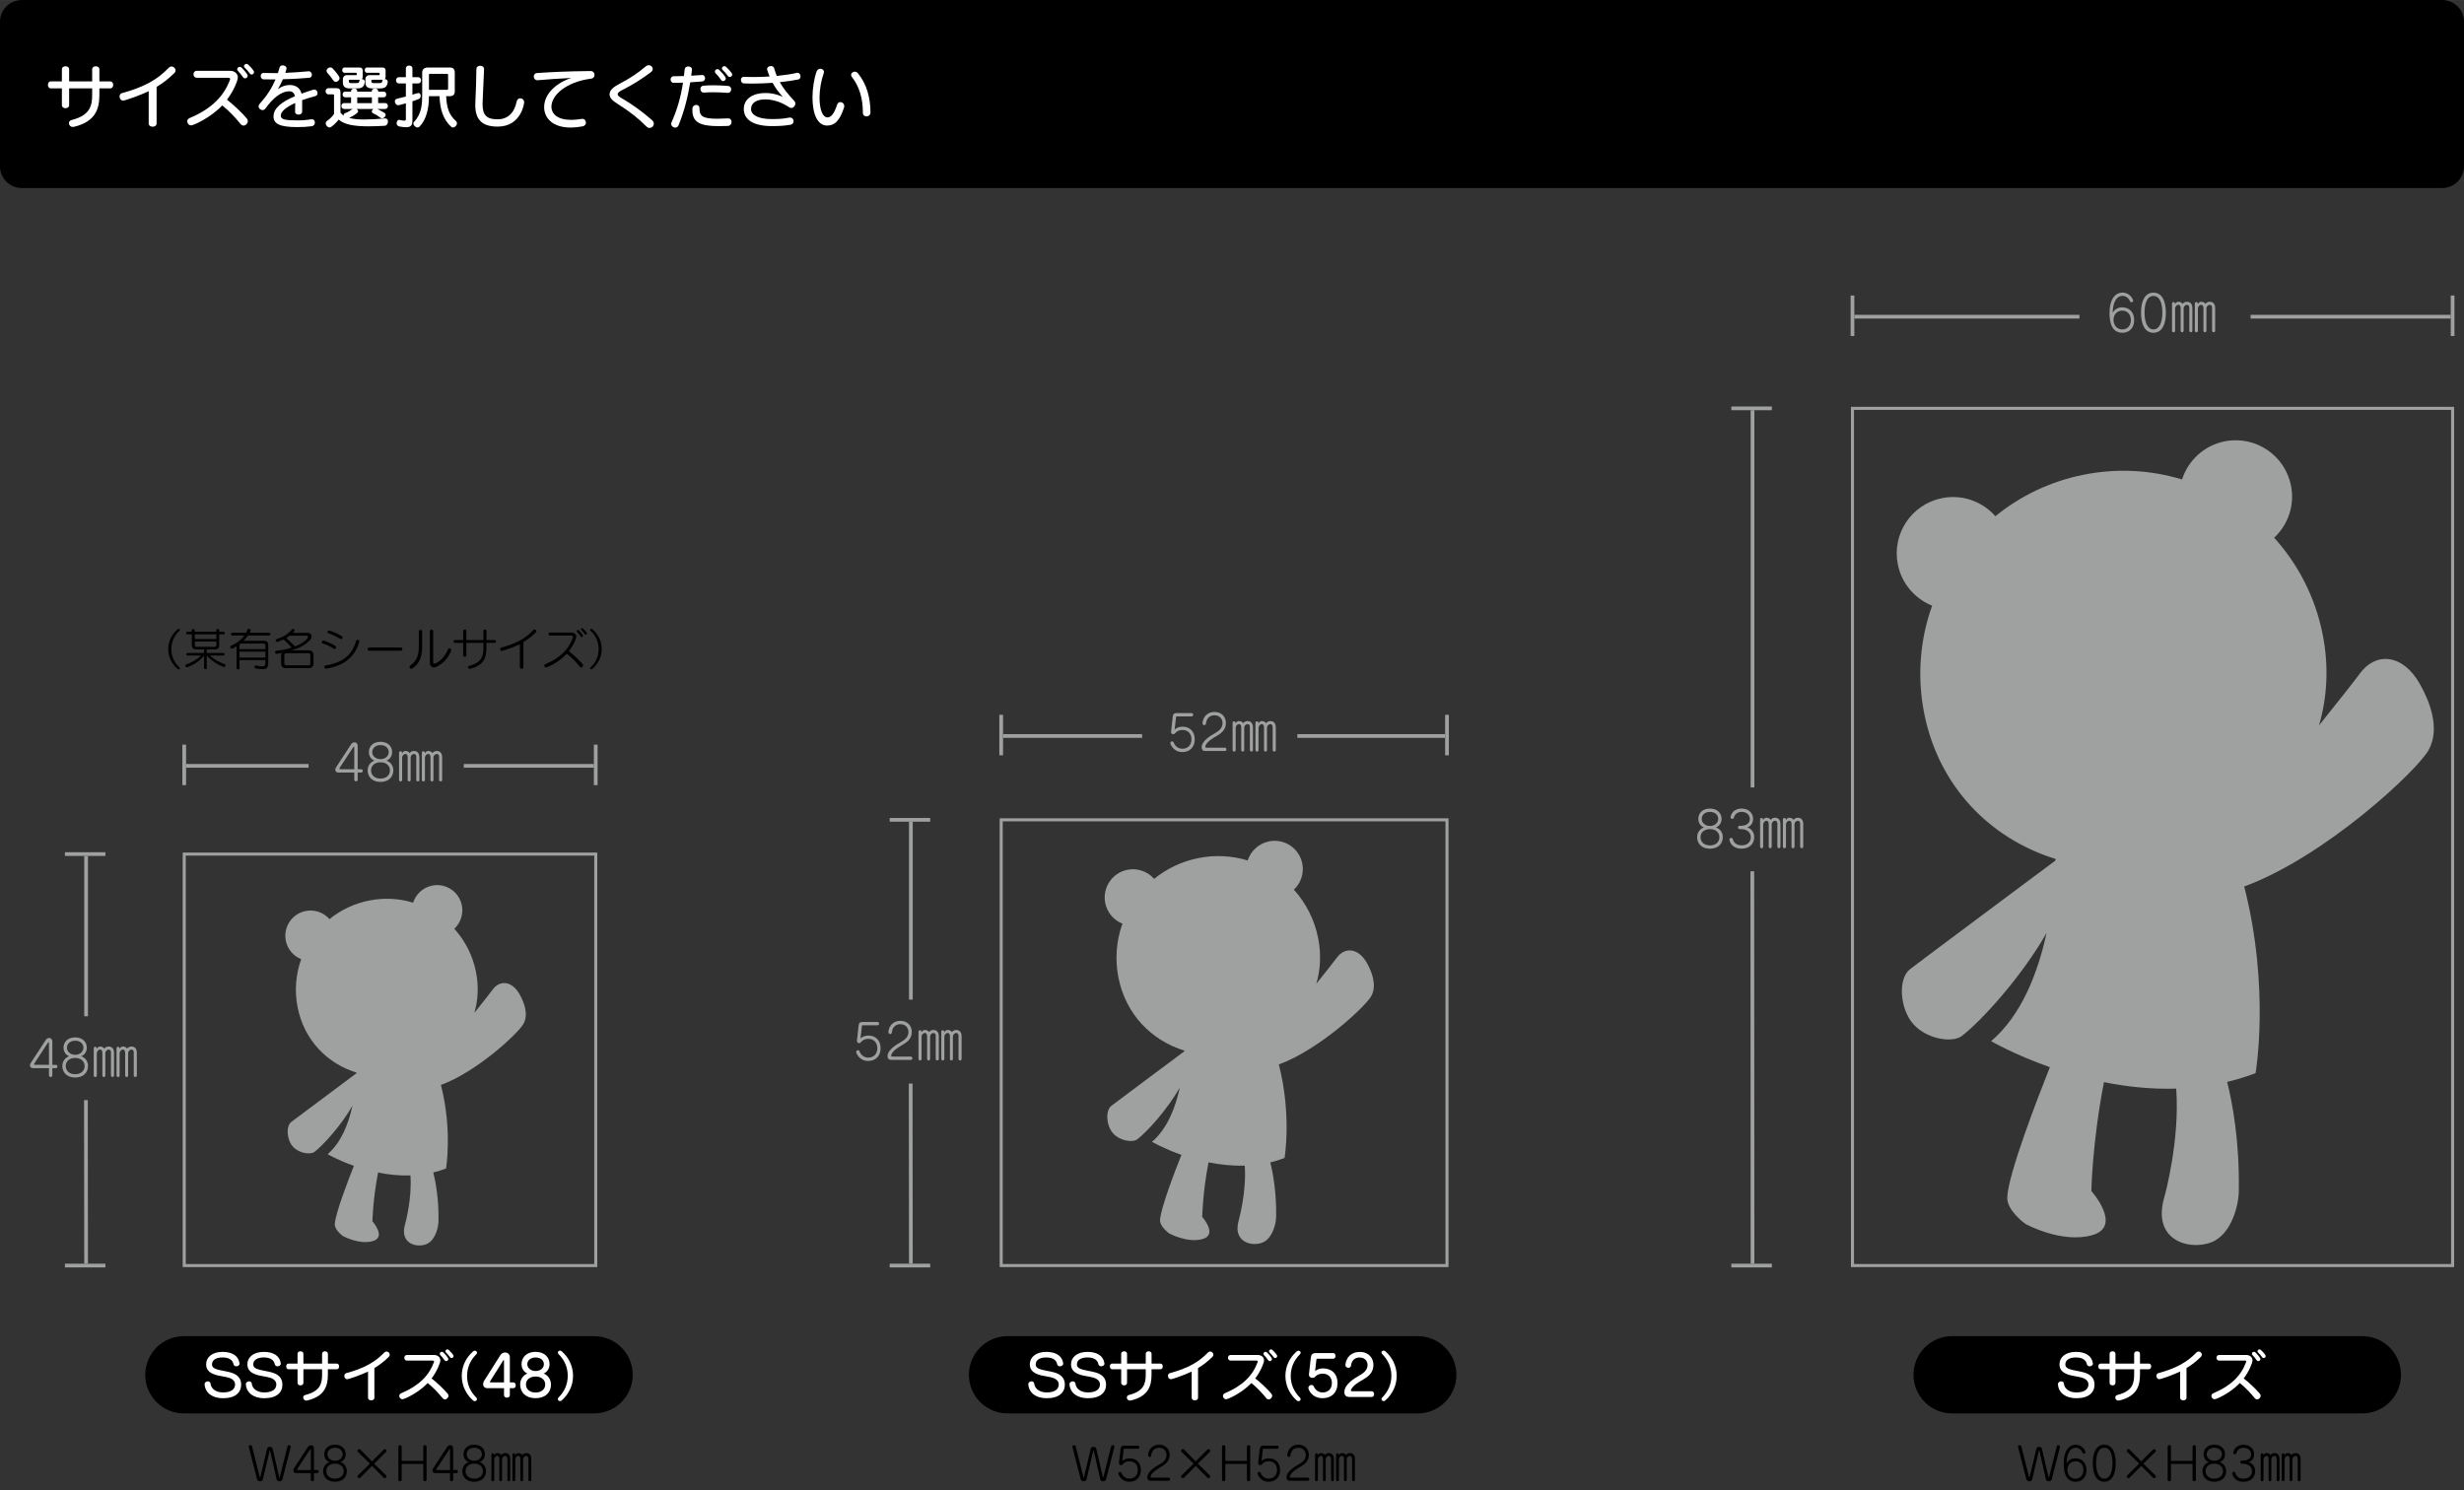 <?xml version="1.0" encoding="UTF-8"?>
<svg id="_レイヤー_1" data-name="レイヤー 1" xmlns="http://www.w3.org/2000/svg" width="226.53mm" height="137.05mm" viewBox="0 0 642.14 388.48">
  <rect x="0" y="0" width="642.14" height="388.48" fill="#333333" stroke="none"/>
  <defs>
    <style>
      .cls-1 {
        fill: #9fa0a0;
      }

      .cls-2 {
        fill: #fff;
      }

      .cls-3 {
        stroke-miterlimit: 10;
        stroke-width: .79px;
      }

      .cls-3, .cls-4 {
        fill: none;
        stroke: #9fa0a0;
      }

      .cls-4 {
        stroke-width: .97px;
      }
    </style>
  </defs>
  <line class="cls-4" x1="48.01" y1="194.08" x2="48.01" y2="204.64"/>
  <line class="cls-4" x1="155.25" y1="194.08" x2="155.25" y2="204.64"/>
  <line class="cls-4" x1="80.42" y1="199.61" x2="48.5" y2="199.61"/>
  <line class="cls-4" x1="154.77" y1="199.61" x2="120.87" y2="199.61"/>
  <g>
    <path class="cls-1" d="M92.33,201.35h-4.13c-.56,0-.82-.33-.82-.73,0-.19.06-.39.18-.58l3.96-6.07c.22-.33.56-.49.87-.49.43,0,.82.3.82.92v6.09h.92c.27,0,.41.22.41.43s-.14.43-.41.43h-.92v1.86c0,.29-.22.44-.44.44-.22,0-.44-.15-.44-.44v-1.86ZM92.33,194.78c0-.11-.05-.17-.1-.17s-.11.04-.18.13l-3.52,5.37c-.06.1-.09.18-.09.23,0,.1.09.15.27.15h3.62v-5.71Z"/>
    <path class="cls-1" d="M102.5,200.8c0,1.7-1.22,3-3.34,3s-3.34-1.3-3.34-3c0-1.12.63-2.15,1.77-2.55-1.04-.43-1.46-1.32-1.46-2.23,0-1.47,1.09-2.68,3.03-2.68s3.03,1.22,3.03,2.68c0,.91-.43,1.8-1.47,2.23,1.18.41,1.79,1.43,1.79,2.55ZM99.16,198.68c-1.52,0-2.46.89-2.46,2.12s.94,2.13,2.46,2.13,2.46-.9,2.46-2.13-.95-2.12-2.46-2.12ZM99.16,194.2c-1.36,0-2.15.84-2.15,1.82s.87,1.85,2.15,1.85,2.15-.84,2.15-1.85-.8-1.82-2.15-1.82Z"/>
    <path class="cls-1" d="M108.51,197.38c0-.56-.2-.87-.62-.87-.46,0-.87.47-.87.91v5.84c0,.27-.19.41-.38.41-.2,0-.39-.14-.39-.41v-5.81c0-.52-.13-.94-.6-.94s-.85.52-.85.99v5.78c0,.27-.2.39-.39.39-.2,0-.41-.13-.41-.39v-7.1c0-.25.2-.38.39-.38.2,0,.39.13.39.38v.2c.18-.38.46-.65.87-.65.49,0,.9.2,1.11.56.24-.34.67-.56,1.11-.56.92,0,1.42.62,1.42,1.66v5.89c0,.27-.2.39-.39.39-.2,0-.41-.13-.41-.39v-5.89ZM114.45,197.38c0-.56-.2-.87-.62-.87-.46,0-.87.47-.87.91v5.84c0,.27-.19.41-.38.41-.2,0-.39-.14-.39-.41v-5.81c0-.52-.13-.94-.6-.94s-.85.52-.85.99v5.78c0,.27-.2.39-.39.39-.2,0-.41-.13-.41-.39v-7.1c0-.25.2-.38.39-.38.2,0,.39.13.39.38v.2c.18-.38.46-.65.87-.65.49,0,.9.2,1.11.56.24-.34.67-.56,1.11-.56.92,0,1.42.62,1.42,1.66v5.89c0,.27-.2.39-.39.39-.2,0-.41-.13-.41-.39v-5.89Z"/>
  </g>
  <line class="cls-4" x1="16.92" y1="329.86" x2="27.48" y2="329.86"/>
  <line class="cls-4" x1="16.92" y1="222.61" x2="27.48" y2="222.61"/>
  <line class="cls-4" x1="22.39" y1="286.73" x2="22.44" y2="329.37"/>
  <line class="cls-4" x1="22.44" y1="223.1" x2="22.44" y2="264.88"/>
  <g>
    <path class="cls-1" d="M12.76,278.41h-4.13c-.56,0-.82-.33-.82-.73,0-.19.06-.39.18-.58l3.96-6.07c.22-.33.56-.49.87-.49.43,0,.82.3.82.92v6.09h.92c.27,0,.41.22.41.43s-.14.43-.41.43h-.92v1.86c0,.29-.22.44-.44.44-.22,0-.44-.15-.44-.44v-1.86ZM12.76,271.83c0-.11-.05-.17-.1-.17s-.11.04-.18.13l-3.52,5.37c-.06.1-.09.18-.09.23,0,.1.09.15.27.15h3.62v-5.71Z"/>
    <path class="cls-1" d="M22.93,277.85c0,1.7-1.22,3-3.34,3s-3.34-1.3-3.34-3c0-1.12.63-2.15,1.77-2.55-1.04-.43-1.46-1.32-1.46-2.23,0-1.47,1.09-2.68,3.03-2.68s3.03,1.22,3.03,2.68c0,.91-.43,1.8-1.47,2.23,1.18.41,1.79,1.43,1.79,2.55ZM19.59,275.74c-1.52,0-2.46.89-2.46,2.12s.94,2.13,2.46,2.13,2.46-.9,2.46-2.13-.95-2.12-2.46-2.12ZM19.59,271.25c-1.36,0-2.15.84-2.15,1.82s.87,1.85,2.15,1.85,2.15-.84,2.15-1.85-.8-1.82-2.15-1.82Z"/>
    <path class="cls-1" d="M28.94,274.43c0-.56-.2-.87-.62-.87-.46,0-.87.47-.87.91v5.84c0,.27-.19.41-.38.41-.2,0-.39-.14-.39-.41v-5.81c0-.52-.13-.94-.6-.94s-.85.52-.85.99v5.78c0,.27-.2.39-.39.39-.2,0-.41-.13-.41-.39v-7.11c0-.25.2-.38.39-.38.2,0,.39.13.39.38v.2c.18-.38.46-.65.87-.65.49,0,.9.2,1.11.56.24-.34.67-.56,1.11-.56.92,0,1.42.62,1.42,1.66v5.89c0,.27-.2.39-.39.39-.2,0-.41-.13-.41-.39v-5.89ZM34.88,274.43c0-.56-.2-.87-.62-.87-.46,0-.87.47-.87.91v5.84c0,.27-.19.41-.38.41-.2,0-.39-.14-.39-.41v-5.81c0-.52-.13-.94-.6-.94s-.85.52-.85.99v5.78c0,.27-.2.39-.39.39-.2,0-.41-.13-.41-.39v-7.11c0-.25.2-.38.39-.38.2,0,.39.13.39.38v.2c.18-.38.46-.65.87-.65.49,0,.9.2,1.11.56.24-.34.67-.56,1.11-.56.92,0,1.42.62,1.42,1.66v5.89c0,.27-.2.39-.39.39-.2,0-.41-.13-.41-.39v-5.89Z"/>
  </g>
  <line class="cls-4" x1="260.92" y1="186.31" x2="260.92" y2="196.86"/>
  <line class="cls-4" x1="377.1" y1="186.31" x2="377.1" y2="196.86"/>
  <line class="cls-4" x1="297.65" y1="191.83" x2="261.41" y2="191.83"/>
  <line class="cls-4" x1="376.61" y1="191.83" x2="338.1" y2="191.83"/>
  <g>
    <path class="cls-1" d="M306.65,186.71c-.1,0-.14.04-.15.17l-.38,3.28c.42-.44,1.24-.76,2.04-.76,1.95,0,3.2,1.29,3.2,3.3s-1.28,3.32-3.22,3.32c-2.39,0-3.14-2.08-3.14-2.37,0-.25.23-.43.46-.43.16,0,.33.1.42.32.37.96,1.2,1.61,2.27,1.61,1.42,0,2.36-.96,2.36-2.44s-.91-2.46-2.34-2.46c-.8,0-1.48.3-1.9.85-.13.18-.33.27-.53.27-.28,0-.54-.19-.54-.58v-.1l.43-3.88c.06-.67.35-.95,1.03-.95h3.89c.27,0,.41.22.41.43s-.14.43-.41.43h-3.88Z"/>
    <path class="cls-1" d="M314.02,195.73c-.57,0-.86-.41-.86-.95,0-1.67,2.33-3.03,3.51-3.7.85-.48,1.94-1.23,1.94-2.61,0-1.04-.72-2.04-2.1-2.04-1.29,0-2.09.85-2.23,2.15-.03.29-.23.42-.43.42-.23,0-.47-.19-.47-.49v-.05c.15-1.63,1.29-2.9,3.12-2.9,2.05,0,2.98,1.48,2.98,2.88,0,1.76-1.18,2.66-2.33,3.33-1.05.62-2.31,1.33-2.89,2.37-.1.19-.15.34-.15.47,0,.18.11.27.32.27h4.79c.27,0,.41.22.41.43s-.14.43-.41.43h-5.18Z"/>
    <path class="cls-1" d="M325.74,189.6c0-.56-.2-.87-.62-.87-.46,0-.87.47-.87.91v5.84c0,.27-.19.41-.38.41-.2,0-.39-.14-.39-.41v-5.81c0-.52-.13-.94-.6-.94s-.85.52-.85.99v5.78c0,.27-.2.39-.39.39-.2,0-.41-.13-.41-.39v-7.11c0-.25.2-.38.39-.38.2,0,.39.13.39.38v.2c.18-.38.46-.65.87-.65.49,0,.9.2,1.11.56.24-.34.67-.56,1.12-.56.92,0,1.42.62,1.42,1.66v5.89c0,.27-.2.39-.39.39-.2,0-.41-.13-.41-.39v-5.89ZM331.68,189.6c0-.56-.2-.87-.62-.87-.46,0-.87.47-.87.91v5.84c0,.27-.19.41-.38.41-.2,0-.39-.14-.39-.41v-5.81c0-.52-.13-.94-.59-.94s-.85.52-.85.99v5.78c0,.27-.2.39-.39.39-.2,0-.41-.13-.41-.39v-7.11c0-.25.2-.38.39-.38.2,0,.39.13.39.38v.2c.18-.38.46-.65.87-.65.49,0,.9.2,1.12.56.24-.34.67-.56,1.11-.56.92,0,1.42.62,1.42,1.66v5.89c0,.27-.2.39-.39.39-.2,0-.41-.13-.41-.39v-5.89Z"/>
  </g>
  <line class="cls-4" x1="231.86" y1="329.86" x2="242.42" y2="329.86"/>
  <line class="cls-4" x1="231.86" y1="213.68" x2="242.42" y2="213.68"/>
  <line class="cls-4" x1="237.33" y1="282.41" x2="237.38" y2="329.37"/>
  <line class="cls-4" x1="237.38" y1="214.16" x2="237.38" y2="260.55"/>
  <g>
    <path class="cls-1" d="M224.78,267.22c-.1,0-.14.04-.15.17l-.38,3.28c.42-.44,1.24-.76,2.04-.76,1.95,0,3.2,1.29,3.2,3.3s-1.28,3.32-3.22,3.32c-2.39,0-3.14-2.08-3.14-2.37,0-.25.23-.43.46-.43.16,0,.33.1.42.32.37.96,1.2,1.61,2.27,1.61,1.42,0,2.36-.96,2.36-2.44s-.91-2.46-2.34-2.46c-.8,0-1.48.3-1.9.85-.13.18-.33.27-.53.27-.28,0-.54-.19-.54-.58v-.1l.43-3.88c.06-.67.35-.95,1.03-.95h3.89c.27,0,.41.22.41.43s-.14.43-.41.43h-3.88Z"/>
    <path class="cls-1" d="M232.16,276.24c-.57,0-.86-.41-.86-.95,0-1.67,2.33-3.03,3.51-3.7.85-.48,1.94-1.23,1.94-2.61,0-1.04-.72-2.04-2.1-2.04-1.29,0-2.09.85-2.23,2.15-.03.29-.23.42-.43.42-.23,0-.47-.19-.47-.49v-.05c.15-1.63,1.29-2.9,3.12-2.9,2.05,0,2.98,1.48,2.98,2.88,0,1.76-1.18,2.66-2.33,3.33-1.05.62-2.31,1.33-2.89,2.37-.1.19-.15.34-.15.47,0,.18.11.27.32.27h4.79c.27,0,.41.22.41.43s-.14.43-.41.43h-5.18Z"/>
    <path class="cls-1" d="M243.88,270.11c0-.56-.2-.87-.62-.87-.46,0-.87.47-.87.91v5.84c0,.27-.19.41-.38.41-.2,0-.39-.14-.39-.41v-5.81c0-.52-.13-.94-.6-.94s-.85.52-.85.99v5.78c0,.27-.2.39-.39.39-.2,0-.41-.13-.41-.39v-7.11c0-.25.2-.38.39-.38.2,0,.39.13.39.38v.2c.18-.38.46-.65.87-.65.49,0,.9.2,1.11.56.24-.34.67-.56,1.11-.56.92,0,1.42.62,1.42,1.66v5.89c0,.27-.2.39-.39.39-.2,0-.41-.13-.41-.39v-5.89ZM249.82,270.11c0-.56-.2-.87-.62-.87-.46,0-.87.47-.87.91v5.84c0,.27-.19.41-.38.41-.2,0-.39-.14-.39-.41v-5.81c0-.52-.13-.94-.6-.94s-.85.52-.85.99v5.78c0,.27-.2.39-.39.39-.2,0-.41-.13-.41-.39v-7.11c0-.25.2-.38.39-.38.2,0,.39.13.39.38v.2c.18-.38.46-.65.87-.65.49,0,.9.2,1.11.56.24-.34.67-.56,1.11-.56.92,0,1.42.62,1.42,1.66v5.89c0,.27-.2.39-.39.39-.2,0-.41-.13-.41-.39v-5.89Z"/>
  </g>
  <line class="cls-4" x1="482.77" y1="77.02" x2="482.77" y2="87.58"/>
  <line class="cls-4" x1="639.17" y1="77.02" x2="639.17" y2="87.58"/>
  <line class="cls-4" x1="541.92" y1="82.54" x2="483.25" y2="82.54"/>
  <line class="cls-4" x1="638.68" y1="82.54" x2="586.52" y2="82.54"/>
  <g>
    <path class="cls-1" d="M553.09,80.11c1.96,0,3.09,1.41,3.09,3.3s-1.09,3.32-3.08,3.32c-3.29,0-3.34-3.88-3.34-5.26,0-3.2,1.32-5.21,3.37-5.21s2.79,1.87,2.79,2.1c0,.25-.22.42-.44.42-.17,0-.32-.09-.39-.27-.41-.94-1.1-1.39-1.95-1.39-1.58,0-2.52,1.72-2.56,4.43.51-.98,1.48-1.46,2.52-1.46ZM555.32,83.42c0-1.39-.85-2.47-2.23-2.47-1.14,0-2.29.79-2.29,2.44,0,1.41.94,2.47,2.31,2.47,1.44,0,2.22-1.13,2.22-2.44Z"/>
    <path class="cls-1" d="M557.97,81.49c0-3.14,1.08-5.22,3.24-5.22s3.24,2.08,3.24,5.22-1.06,5.24-3.24,5.24-3.24-2.08-3.24-5.24ZM563.53,81.49c0-2.44-.66-4.36-2.32-4.36s-2.32,1.91-2.32,4.36.76,4.37,2.32,4.37,2.32-1.91,2.32-4.37Z"/>
    <path class="cls-1" d="M570.56,80.31c0-.56-.2-.87-.62-.87-.46,0-.87.47-.87.91v5.84c0,.27-.19.41-.38.41-.2,0-.39-.14-.39-.41v-5.81c0-.52-.13-.94-.6-.94s-.85.52-.85.99v5.78c0,.27-.2.39-.39.39-.2,0-.41-.13-.41-.39v-7.11c0-.25.2-.38.39-.38.2,0,.39.13.39.38v.2c.18-.38.46-.65.87-.65.49,0,.9.2,1.11.56.24-.34.67-.56,1.12-.56.92,0,1.42.62,1.42,1.66v5.89c0,.27-.2.39-.39.39-.2,0-.41-.13-.41-.39v-5.89ZM576.5,80.31c0-.56-.2-.87-.62-.87-.46,0-.87.47-.87.91v5.84c0,.27-.19.41-.38.41-.2,0-.39-.14-.39-.41v-5.81c0-.52-.13-.94-.6-.94s-.85.52-.85.99v5.78c0,.27-.2.39-.39.39-.2,0-.41-.13-.41-.39v-7.11c0-.25.2-.38.39-.38.2,0,.39.13.39.38v.2c.18-.38.46-.65.87-.65.49,0,.9.2,1.12.56.24-.34.67-.56,1.11-.56.92,0,1.42.62,1.42,1.66v5.89c0,.27-.2.39-.39.39-.2,0-.41-.13-.41-.39v-5.89Z"/>
  </g>
  <line class="cls-4" x1="451.2" y1="329.86" x2="461.76" y2="329.86"/>
  <line class="cls-4" x1="451.2" y1="106.43" x2="461.76" y2="106.43"/>
  <line class="cls-4" x1="456.67" y1="227.09" x2="456.72" y2="329.37"/>
  <line class="cls-4" x1="456.72" y1="106.92" x2="456.72" y2="205.24"/>
  <g>
    <path class="cls-1" d="M448.97,218.21c0,1.7-1.22,3-3.34,3s-3.34-1.3-3.34-3c0-1.12.63-2.15,1.77-2.55-1.04-.43-1.46-1.32-1.46-2.23,0-1.47,1.09-2.68,3.03-2.68s3.03,1.22,3.03,2.68c0,.91-.43,1.8-1.47,2.23,1.18.41,1.79,1.43,1.79,2.55ZM445.63,216.1c-1.52,0-2.46.89-2.46,2.12s.94,2.13,2.46,2.13,2.46-.9,2.46-2.13-.95-2.12-2.46-2.12ZM445.63,211.61c-1.36,0-2.15.84-2.15,1.82s.87,1.85,2.15,1.85,2.15-.84,2.15-1.85-.8-1.82-2.15-1.82Z"/>
    <path class="cls-1" d="M453.37,215.25c.62,0,2.65-.01,2.65-1.81,0-1.08-.92-1.84-2.14-1.84-1.06,0-1.82.65-2,1.49-.05.24-.24.34-.43.34-.23,0-.46-.15-.46-.42,0-.04,0-.06.01-.1.25-1.29,1.37-2.17,2.86-2.17,1.72,0,3.01,1.09,3.01,2.67,0,1.06-.51,1.89-1.52,2.22,1.15.41,1.81,1.33,1.81,2.58,0,1.76-1.25,2.99-3.31,2.99-1.76,0-2.85-.95-3.14-2.24-.01-.04-.01-.09-.01-.13,0-.28.23-.44.46-.44.18,0,.37.11.43.34.27,1.01,1.1,1.6,2.28,1.6,1.43,0,2.41-.8,2.41-2.13s-1.13-2.03-2.37-2.09c-.08-.01-.47-.01-.54-.01-.27,0-.41-.22-.41-.43s.13-.43.39-.43h.01Z"/>
    <path class="cls-1" d="M463.21,214.79c0-.56-.2-.87-.62-.87-.46,0-.87.47-.87.91v5.84c0,.27-.19.41-.38.41-.2,0-.39-.14-.39-.41v-5.81c0-.52-.13-.94-.6-.94s-.85.52-.85.99v5.78c0,.27-.2.39-.39.39-.2,0-.41-.13-.41-.39v-7.11c0-.25.2-.38.39-.38.2,0,.39.13.39.38v.2c.18-.38.46-.65.87-.65.49,0,.9.2,1.11.56.24-.34.67-.56,1.12-.56.92,0,1.42.62,1.42,1.66v5.89c0,.27-.2.39-.39.39-.2,0-.41-.13-.41-.39v-5.89ZM469.15,214.79c0-.56-.2-.87-.62-.87-.46,0-.87.47-.87.91v5.84c0,.27-.19.41-.38.41-.2,0-.39-.14-.39-.41v-5.81c0-.52-.13-.94-.6-.94s-.85.52-.85.99v5.78c0,.27-.2.39-.39.39-.2,0-.41-.13-.41-.39v-7.11c0-.25.2-.38.39-.38.2,0,.39.13.39.38v.2c.18-.38.46-.65.87-.65.49,0,.9.2,1.12.56.24-.34.67-.56,1.11-.56.92,0,1.42.62,1.42,1.66v5.89c0,.27-.2.39-.39.39-.2,0-.41-.13-.41-.39v-5.89Z"/>
  </g>
  <path d="M164.9,358.33c0,5.56-4.51,10.07-10.07,10.07H47.92c-5.56,0-10.07-4.51-10.07-10.07h0c0-5.56,4.51-10.07,10.07-10.07h106.91c5.56,0,10.07,4.51,10.07,10.07h0Z"/>
  <g>
    <path class="cls-2" d="M53.72,355.59c0-1.81,1.56-3.23,4.28-3.23,2.49,0,4.12,1.02,4.4,2.88.01.06.03.12.03.18,0,.44-.44.7-.85.7-.31,0-.6-.15-.72-.5-.19-1.11-1.11-1.81-2.89-1.81s-2.72.76-2.72,1.8c0,.8.6,1.14,1.73,1.43.82.22,2,.37,2.95.63,1.83.48,2.92,1.46,2.92,3.22,0,2.02-1.45,3.55-4.74,3.55-2.72,0-4.59-1.34-4.78-3.54,0-.04-.01-.09-.01-.13,0-.45.44-.73.85-.73.32,0,.61.16.69.54.12,1.34,1.34,2.35,3.26,2.35,2.27,0,3.14-.95,3.14-2.08,0-.8-.57-1.46-1.72-1.78-.88-.26-2-.37-3.06-.64-1.77-.48-2.76-1.3-2.76-2.81v-.03Z"/>
    <path class="cls-2" d="M64.47,355.59c0-1.81,1.56-3.23,4.28-3.23,2.49,0,4.12,1.02,4.4,2.88.01.06.03.12.03.18,0,.44-.44.7-.85.7-.31,0-.6-.15-.72-.5-.19-1.11-1.11-1.81-2.89-1.81s-2.72.76-2.72,1.8c0,.8.6,1.14,1.73,1.43.82.22,2,.37,2.95.63,1.83.48,2.92,1.46,2.92,3.22,0,2.02-1.45,3.55-4.74,3.55-2.72,0-4.59-1.34-4.78-3.54,0-.04-.01-.09-.01-.13,0-.45.44-.73.85-.73.32,0,.61.16.69.54.12,1.34,1.34,2.35,3.26,2.35,2.27,0,3.14-.95,3.14-2.08,0-.8-.57-1.46-1.72-1.78-.88-.26-2-.37-3.06-.64-1.77-.48-2.76-1.3-2.76-2.81v-.03Z"/>
    <path class="cls-2" d="M85.45,356.89v1.35c0,2.83-.69,5.66-5.35,6.78-.09.01-.18.03-.26.03-.53,0-.83-.41-.83-.8,0-.28.18-.57.56-.66,3.96-.98,4.37-3.08,4.37-5.35v-1.35h-4.87v3.54c0,.44-.38.66-.76.66s-.77-.22-.77-.66v-3.54h-2.35c-.4,0-.6-.37-.6-.75s.2-.73.6-.73h2.35v-2.56c0-.44.38-.64.77-.64s.76.21.76.64v2.56h4.87v-2.56c0-.44.38-.64.76-.64s.76.21.76.64v2.56h2.31c.41,0,.61.37.61.73s-.2.75-.61.75h-2.31Z"/>
    <path class="cls-2" d="M95.9,357.49c-1.75.85-4.97,1.99-5.41,1.99-.48,0-.76-.44-.76-.86,0-.31.15-.61.5-.72,4.69-1.27,7.48-2.85,9.91-5.36.19-.19.4-.28.6-.28.44,0,.83.39.83.82,0,.19-.06.38-.23.55-1.14,1.14-2.37,2.11-3.77,2.95v7.72c0,.47-.41.7-.83.7s-.83-.23-.83-.7v-6.81Z"/>
    <path class="cls-2" d="M106.06,354.64c-.45,0-.69-.37-.69-.75,0-.35.23-.72.69-.72h7.03c1.04,0,1.67.61,1.67,1.42,0,.64-.92,2.91-2.29,4.69,1.32.99,3.17,2.76,4.21,3.99.15.16.2.34.2.53,0,.48-.45.95-.92.95-.22,0-.44-.1-.63-.34-.98-1.24-2.54-2.88-3.87-3.93-2.41,2.56-6.05,4.22-6.56,4.22s-.85-.42-.85-.85c0-.29.16-.57.53-.72,4.56-1.92,7.24-4.59,8.51-8.1.01-.04.03-.09.03-.13,0-.16-.15-.28-.35-.28h-6.69ZM116.28,354.77c-.16,0-.32-.07-.44-.25-.35-.51-.61-.83-1.07-1.32-.12-.12-.16-.23-.16-.35,0-.28.25-.51.54-.51.15,0,.28.06.41.18.53.53,1.27,1.37,1.27,1.72,0,.29-.26.53-.56.53ZM117.67,353.97c-.13,0-.28-.07-.39-.23-.34-.48-.72-.89-1.05-1.21-.12-.12-.16-.23-.16-.34,0-.26.25-.48.53-.48.12,0,.25.04.37.16.41.38,1.24,1.23,1.24,1.59,0,.28-.26.51-.53.51Z"/>
    <path class="cls-2" d="M121.72,358.62c0,2.22.86,4.12,2.43,5.69.1.12.16.25.16.37,0,.28-.26.53-.58.53-.15,0-.31-.06-.45-.19-1.8-1.61-2.94-3.84-2.94-6.39s1.11-4.78,2.94-6.39c.15-.13.31-.19.47-.19.31,0,.57.25.57.53,0,.12-.06.25-.16.37-1.56,1.54-2.43,3.46-2.43,5.69Z"/>
    <path class="cls-2" d="M132.87,361.82v1.83c0,.42-.38.64-.76.64s-.76-.22-.76-.64v-1.83h-4.3c-.77,0-1.15-.47-1.15-1.05,0-.28.09-.58.26-.86l4.24-6.7c.29-.47.76-.69,1.23-.69.63,0,1.24.44,1.24,1.24v6.56h.95c.39,0,.58.38.58.75s-.19.75-.58.75h-.95ZM131.35,354.67c0-.1-.03-.15-.09-.15-.04,0-.09.03-.13.1l-3.38,5.37c-.04.09-.07.16-.07.2,0,.09.07.13.23.13h3.44v-5.66Z"/>
    <path class="cls-2" d="M143.6,360.85c0,2.09-1.48,3.58-4.02,3.58s-4.02-1.49-4.02-3.58c0-1.24.7-2.37,1.87-2.84-1.05-.51-1.51-1.48-1.51-2.44,0-1.8,1.32-3.22,3.65-3.22s3.65,1.42,3.65,3.22c0,.96-.47,1.94-1.51,2.44,1.17.48,1.87,1.59,1.87,2.84ZM139.58,358.78c-1.52,0-2.51.85-2.51,2.08s.99,2.09,2.51,2.09,2.51-.86,2.51-2.09-1.01-2.08-2.51-2.08ZM139.58,353.82c-1.33,0-2.16.79-2.16,1.75s.91,1.78,2.16,1.78,2.16-.79,2.16-1.78-.83-1.75-2.16-1.75Z"/>
    <path class="cls-2" d="M145.36,352.56c0-.28.26-.53.57-.53.16,0,.32.06.47.19,1.83,1.61,2.94,3.84,2.94,6.39s-1.14,4.78-2.94,6.39c-.15.13-.31.19-.45.19-.32,0-.58-.25-.58-.53,0-.12.06-.25.16-.37,1.56-1.56,2.43-3.46,2.43-5.69s-.86-4.15-2.43-5.69c-.1-.12-.16-.25-.16-.37Z"/>
  </g>
  <g>
    <path d="M74.92,376.98c.05-.2.25-.29.43-.29.21,0,.42.12.42.36,0,.04,0,.07-.01.12l-2.14,8.37c-.09.36-.44.55-.78.55s-.68-.18-.76-.55l-1.69-7.43c-.01-.07-.04-.09-.06-.09-.01,0-.04.02-.06.09l-1.75,7.43c-.08.37-.42.55-.76.55s-.69-.19-.78-.55l-2.14-8.37s-.01-.08-.01-.12c0-.25.21-.36.42-.36.19,0,.39.09.43.29l2.02,8.03c.02.07.05.1.07.1s.05-.04.06-.1l1.78-7.41c.08-.34.41-.5.72-.5s.64.16.72.5l1.72,7.41c.02.07.05.1.07.1s.05-.04.06-.1l2.02-8.03Z"/>
    <path d="M81,383.96h-3.81c-.51,0-.76-.3-.76-.68,0-.17.06-.36.16-.54l3.66-5.6c.2-.3.51-.46.81-.46.4,0,.76.28.76.85v5.62h.85c.25,0,.37.2.37.4s-.13.4-.37.4h-.85v1.72c0,.27-.2.41-.41.41-.2,0-.41-.14-.41-.41v-1.72ZM81,377.89c0-.11-.05-.15-.09-.15s-.1.04-.16.12l-3.25,4.96c-.06.09-.08.16-.08.21,0,.09.08.14.25.14h3.34v-5.27Z"/>
    <path d="M90.39,383.44c0,1.57-1.12,2.77-3.09,2.77s-3.09-1.2-3.09-2.77c0-1.03.58-1.99,1.64-2.35-.96-.4-1.34-1.22-1.34-2.06,0-1.36,1-2.48,2.79-2.48s2.79,1.12,2.79,2.48c0,.84-.4,1.66-1.36,2.06,1.09.37,1.65,1.32,1.65,2.35ZM87.31,381.49c-1.4,0-2.27.82-2.27,1.95s.86,1.96,2.27,1.96,2.27-.83,2.27-1.96-.88-1.95-2.27-1.95ZM87.31,377.35c-1.25,0-1.99.77-1.99,1.68s.81,1.71,1.99,1.71,1.99-.77,1.99-1.71-.74-1.68-1.99-1.68Z"/>
    <path d="M96.95,382.08l-3.05,3.07c-.08.08-.19.13-.28.13-.23,0-.46-.22-.46-.46,0-.09.04-.19.13-.28l3.11-3.05-3.11-3.05c-.09-.09-.13-.19-.13-.28,0-.23.22-.46.46-.46.09,0,.2.05.28.13l3.05,3.07,3.05-3.07c.08-.08.19-.13.28-.13.23,0,.46.22.46.46,0,.09-.04.19-.13.28l-3.11,3.05,3.11,3.05c.09.09.13.19.13.28,0,.23-.22.46-.46.46-.09,0-.2-.05-.28-.13l-3.05-3.07Z"/>
    <path d="M110.31,381.56h-5.63v4.11c0,.27-.21.41-.43.41-.21,0-.43-.14-.43-.41v-8.59c0-.27.22-.41.43-.41.22,0,.43.14.43.41v3.69h5.63v-3.69c0-.27.22-.41.43-.41.22,0,.43.14.43.41v8.59c0,.27-.21.41-.43.41s-.43-.14-.43-.41v-4.11Z"/>
    <path d="M117.28,383.96h-3.81c-.51,0-.76-.3-.76-.68,0-.17.06-.36.16-.54l3.66-5.6c.2-.3.51-.46.81-.46.4,0,.76.28.76.85v5.62h.85c.25,0,.37.2.37.4s-.13.4-.37.4h-.85v1.72c0,.27-.2.41-.41.41-.2,0-.41-.14-.41-.41v-1.72ZM117.28,377.89c0-.11-.05-.15-.09-.15s-.1.04-.16.12l-3.25,4.96c-.06.09-.08.16-.08.21,0,.09.08.14.25.14h3.34v-5.27Z"/>
    <path d="M126.67,383.44c0,1.57-1.12,2.77-3.09,2.77s-3.09-1.2-3.09-2.77c0-1.03.58-1.99,1.64-2.35-.96-.4-1.34-1.22-1.34-2.06,0-1.36,1-2.48,2.79-2.48s2.79,1.12,2.79,2.48c0,.84-.4,1.66-1.36,2.06,1.09.37,1.65,1.32,1.65,2.35ZM123.59,381.49c-1.4,0-2.27.82-2.27,1.95s.86,1.96,2.27,1.96,2.27-.83,2.27-1.96-.88-1.95-2.27-1.95ZM123.59,377.35c-1.25,0-1.99.77-1.99,1.68s.81,1.71,1.99,1.71,1.99-.77,1.99-1.71-.74-1.68-1.99-1.68Z"/>
    <path d="M132.22,380.29c0-.51-.19-.81-.57-.81-.42,0-.81.43-.81.84v5.39c0,.25-.18.37-.35.37-.19,0-.36-.13-.36-.37v-5.37c0-.48-.12-.87-.55-.87s-.78.48-.78.91v5.33c0,.25-.19.36-.36.36-.19,0-.37-.12-.37-.36v-6.56c0-.23.19-.35.36-.35.19,0,.36.12.36.35v.19c.16-.35.42-.6.81-.6.46,0,.83.19,1.03.51.22-.32.62-.51,1.03-.51.85,0,1.31.57,1.31,1.53v5.44c0,.25-.19.36-.36.36-.19,0-.37-.12-.37-.36v-5.44ZM137.7,380.29c0-.51-.19-.81-.57-.81-.42,0-.81.43-.81.84v5.39c0,.25-.18.37-.35.37-.19,0-.36-.13-.36-.37v-5.37c0-.48-.12-.87-.55-.87s-.78.48-.78.91v5.33c0,.25-.19.36-.36.36-.19,0-.37-.12-.37-.36v-6.56c0-.23.19-.35.36-.35.19,0,.36.12.36.35v.19c.16-.35.42-.6.81-.6.46,0,.83.19,1.03.51.22-.32.62-.51,1.03-.51.85,0,1.31.57,1.31,1.53v5.44c0,.25-.19.36-.36.36-.19,0-.37-.12-.37-.36v-5.44Z"/>
  </g>
  <path d="M379.55,358.33c0,5.56-4.51,10.07-10.07,10.07h-106.91c-5.56,0-10.07-4.51-10.07-10.07h0c0-5.56,4.51-10.07,10.07-10.07h106.91c5.56,0,10.07,4.51,10.07,10.07h0Z"/>
  <g>
    <path class="cls-2" d="M268.38,355.59c0-1.81,1.56-3.23,4.28-3.23,2.49,0,4.12,1.02,4.4,2.88.01.06.03.12.03.18,0,.44-.44.7-.85.7-.31,0-.6-.15-.72-.5-.19-1.11-1.11-1.81-2.89-1.81s-2.72.76-2.72,1.8c0,.8.6,1.14,1.73,1.43.82.22,2,.37,2.95.63,1.83.48,2.92,1.46,2.92,3.22,0,2.02-1.45,3.55-4.74,3.55-2.72,0-4.59-1.34-4.78-3.54,0-.04-.01-.09-.01-.13,0-.45.44-.73.85-.73.32,0,.61.16.69.54.12,1.34,1.34,2.35,3.26,2.35,2.27,0,3.14-.95,3.14-2.08,0-.8-.57-1.46-1.72-1.78-.88-.26-2-.37-3.06-.64-1.77-.48-2.76-1.3-2.76-2.81v-.03Z"/>
    <path class="cls-2" d="M279.12,355.59c0-1.81,1.56-3.23,4.28-3.23,2.49,0,4.12,1.02,4.4,2.88.01.06.03.12.03.18,0,.44-.44.7-.85.7-.31,0-.6-.15-.72-.5-.19-1.11-1.11-1.81-2.89-1.81s-2.72.76-2.72,1.8c0,.8.6,1.14,1.73,1.43.82.22,2,.37,2.95.63,1.83.48,2.92,1.46,2.92,3.22,0,2.02-1.45,3.55-4.74,3.55-2.72,0-4.59-1.34-4.78-3.54,0-.04-.01-.09-.01-.13,0-.45.44-.73.85-.73.32,0,.61.16.69.54.12,1.34,1.34,2.35,3.26,2.35,2.27,0,3.14-.95,3.14-2.08,0-.8-.57-1.46-1.72-1.78-.88-.26-2-.37-3.06-.64-1.77-.48-2.76-1.3-2.76-2.81v-.03Z"/>
    <path class="cls-2" d="M300.1,356.89v1.35c0,2.83-.69,5.66-5.35,6.78-.09.01-.18.03-.26.03-.53,0-.83-.41-.83-.8,0-.28.18-.57.56-.66,3.96-.98,4.37-3.08,4.37-5.35v-1.35h-4.87v3.54c0,.44-.38.66-.76.66s-.77-.22-.77-.66v-3.54h-2.35c-.4,0-.6-.37-.6-.75s.2-.73.6-.73h2.35v-2.56c0-.44.38-.64.77-.64s.76.21.76.64v2.56h4.87v-2.56c0-.44.38-.64.76-.64s.76.21.76.64v2.56h2.31c.41,0,.61.37.61.73s-.2.75-.61.75h-2.31Z"/>
    <path class="cls-2" d="M310.55,357.49c-1.75.85-4.97,1.99-5.41,1.99-.48,0-.76-.44-.76-.86,0-.31.15-.61.5-.72,4.69-1.27,7.48-2.85,9.91-5.36.19-.19.4-.28.6-.28.44,0,.83.39.83.82,0,.19-.06.38-.23.55-1.14,1.14-2.37,2.11-3.77,2.95v7.72c0,.47-.41.7-.83.7s-.83-.23-.83-.7v-6.81Z"/>
    <path class="cls-2" d="M320.72,354.64c-.45,0-.69-.37-.69-.75,0-.35.23-.72.69-.72h7.03c1.04,0,1.67.61,1.67,1.42,0,.64-.92,2.91-2.29,4.69,1.32.99,3.17,2.76,4.21,3.99.15.16.2.34.2.53,0,.48-.45.95-.92.95-.22,0-.44-.1-.63-.34-.98-1.24-2.54-2.88-3.87-3.93-2.41,2.56-6.05,4.22-6.56,4.22s-.85-.42-.85-.85c0-.29.16-.57.53-.72,4.56-1.92,7.24-4.59,8.51-8.1.01-.04.03-.09.03-.13,0-.16-.15-.28-.35-.28h-6.69ZM330.93,354.77c-.16,0-.32-.07-.44-.25-.35-.51-.61-.83-1.07-1.32-.12-.12-.16-.23-.16-.35,0-.28.25-.51.54-.51.15,0,.28.06.41.18.53.53,1.27,1.37,1.27,1.72,0,.29-.26.53-.56.53ZM332.32,353.97c-.13,0-.28-.07-.4-.23-.34-.48-.72-.89-1.05-1.21-.12-.12-.16-.23-.16-.34,0-.26.25-.48.53-.48.12,0,.25.04.37.16.41.38,1.24,1.23,1.24,1.59,0,.28-.26.51-.53.51Z"/>
    <path class="cls-2" d="M336.37,358.62c0,2.22.86,4.12,2.43,5.69.1.12.16.25.16.37,0,.28-.26.53-.58.53-.15,0-.31-.06-.45-.19-1.8-1.61-2.94-3.84-2.94-6.39s1.11-4.78,2.94-6.39c.15-.13.31-.19.47-.19.31,0,.57.25.57.53,0,.12-.06.25-.16.37-1.56,1.54-2.43,3.46-2.43,5.69Z"/>
    <path class="cls-2" d="M343.22,354.17c-.09,0-.13.07-.15.18l-.34,3c.45-.39,1.24-.69,2-.69,2.29,0,3.84,1.37,3.84,3.84s-1.56,3.93-3.87,3.93c-2.87,0-3.73-2.28-3.73-2.69,0-.44.42-.76.82-.76.26,0,.51.13.64.45.37.91,1.21,1.5,2.27,1.5,1.42,0,2.4-.92,2.4-2.44s-.96-2.46-2.38-2.46c-.8,0-1.52.28-1.99.82-.17.21-.44.29-.7.29-.45,0-.91-.28-.91-.85,0-.04.01-.09.01-.13l.47-4.2c.09-.91.42-1.29,1.37-1.29h4.47c.41,0,.61.37.61.75s-.21.73-.61.73h-4.24Z"/>
    <path class="cls-2" d="M351.56,364.1c-.8,0-1.21-.51-1.21-1.24,0-2.11,2.73-3.67,4.06-4.43.78-.44,1.99-1.26,1.99-2.65,0-1.01-.72-1.96-2.08-1.96-1.27,0-2.08.79-2.22,2.08-.04.41-.37.6-.7.6-.38,0-.77-.25-.77-.7v-.1c.19-1.93,1.55-3.33,3.73-3.33,2.43,0,3.57,1.68,3.57,3.42,0,2.06-1.49,3.1-2.75,3.83-1.14.66-2.38,1.36-3,2.41-.09.16-.13.28-.13.38,0,.15.1.22.28.22h5.15c.42,0,.63.37.63.75s-.21.73-.63.73h-5.91Z"/>
    <path class="cls-2" d="M360.01,352.56c0-.28.26-.53.57-.53.16,0,.32.06.47.19,1.83,1.61,2.94,3.84,2.94,6.39s-1.14,4.78-2.94,6.39c-.15.13-.31.19-.45.19-.32,0-.58-.25-.58-.53,0-.12.06-.25.16-.37,1.56-1.56,2.43-3.46,2.43-5.69s-.86-4.15-2.43-5.69c-.1-.12-.16-.25-.16-.37Z"/>
  </g>
  <g>
    <path d="M289.57,376.98c.05-.2.25-.29.43-.29.21,0,.42.12.42.36,0,.04,0,.07-.01.12l-2.14,8.37c-.09.36-.44.55-.78.55s-.68-.18-.76-.55l-1.69-7.43c-.01-.07-.03-.09-.06-.09-.01,0-.04.02-.06.09l-1.75,7.43c-.08.37-.42.55-.76.55s-.69-.19-.78-.55l-2.14-8.37s-.01-.08-.01-.12c0-.25.21-.36.42-.36.19,0,.39.09.43.29l2.02,8.03c.02.07.05.1.07.1s.05-.04.06-.1l1.78-7.41c.08-.34.41-.5.72-.5s.64.16.72.5l1.72,7.41c.02.07.05.1.07.1s.05-.04.06-.1l2.02-8.03Z"/>
    <path d="M292.97,377.62c-.09,0-.13.04-.14.15l-.35,3.03c.39-.41,1.15-.7,1.88-.7,1.8,0,2.96,1.19,2.96,3.05s-1.18,3.06-2.97,3.06c-2.21,0-2.9-1.92-2.9-2.19,0-.23.21-.4.42-.4.15,0,.3.09.39.29.34.89,1.11,1.48,2.09,1.48,1.31,0,2.17-.89,2.17-2.26s-.84-2.27-2.16-2.27c-.74,0-1.37.28-1.75.78-.12.16-.3.25-.49.25-.26,0-.5-.18-.5-.54v-.09l.4-3.58c.06-.62.33-.88.95-.88h3.59c.25,0,.37.2.37.4s-.13.4-.37.4h-3.58Z"/>
    <path d="M299.78,385.94c-.53,0-.79-.37-.79-.88,0-1.54,2.15-2.79,3.24-3.41.78-.44,1.79-1.13,1.79-2.41,0-.96-.67-1.88-1.94-1.88-1.19,0-1.93.78-2.06,1.99-.02.27-.21.39-.4.39-.21,0-.43-.18-.43-.46v-.05c.14-1.51,1.19-2.68,2.88-2.68,1.89,0,2.75,1.37,2.75,2.65,0,1.62-1.09,2.45-2.15,3.07-.97.57-2.13,1.23-2.67,2.19-.09.17-.14.32-.14.43,0,.16.1.25.29.25h4.42c.25,0,.37.2.37.4s-.13.4-.37.4h-4.78Z"/>
    <path d="M311.61,382.08l-3.05,3.07c-.08.08-.19.13-.28.13-.23,0-.46-.22-.46-.46,0-.09.04-.19.13-.28l3.11-3.05-3.11-3.05c-.09-.09-.13-.19-.13-.28,0-.23.22-.46.46-.46.09,0,.2.05.28.13l3.05,3.07,3.05-3.07c.08-.08.19-.13.28-.13.23,0,.46.22.46.46,0,.09-.03.19-.13.28l-3.11,3.05,3.11,3.05c.09.09.13.19.13.28,0,.23-.22.46-.46.46-.09,0-.2-.05-.28-.13l-3.05-3.07Z"/>
    <path d="M324.96,381.56h-5.63v4.11c0,.27-.21.41-.43.41-.21,0-.43-.14-.43-.41v-8.59c0-.27.22-.41.43-.41.22,0,.43.14.43.41v3.69h5.63v-3.69c0-.27.22-.41.43-.41.22,0,.43.14.43.41v8.59c0,.27-.21.41-.43.41-.21,0-.43-.14-.43-.41v-4.11Z"/>
    <path d="M329.25,377.62c-.09,0-.13.04-.14.15l-.35,3.03c.39-.41,1.15-.7,1.88-.7,1.8,0,2.96,1.19,2.96,3.05s-1.18,3.06-2.97,3.06c-2.21,0-2.9-1.92-2.9-2.19,0-.23.21-.4.42-.4.15,0,.3.09.39.29.34.89,1.11,1.48,2.09,1.48,1.31,0,2.17-.89,2.17-2.26s-.84-2.27-2.16-2.27c-.74,0-1.37.28-1.75.78-.12.16-.3.25-.49.25-.26,0-.5-.18-.5-.54v-.09l.4-3.58c.06-.62.33-.88.95-.88h3.59c.25,0,.37.2.37.4s-.13.4-.37.4h-3.58Z"/>
    <path d="M336.06,385.94c-.53,0-.79-.37-.79-.88,0-1.54,2.15-2.79,3.24-3.41.78-.44,1.79-1.13,1.79-2.41,0-.96-.67-1.88-1.94-1.88-1.19,0-1.93.78-2.06,1.99-.02.27-.21.39-.4.39-.21,0-.43-.18-.43-.46v-.05c.14-1.51,1.19-2.68,2.88-2.68,1.89,0,2.75,1.37,2.75,2.65,0,1.62-1.09,2.45-2.15,3.07-.97.57-2.13,1.23-2.67,2.19-.09.17-.14.32-.14.43,0,.16.11.25.29.25h4.42c.25,0,.37.2.37.4s-.13.4-.37.4h-4.78Z"/>
    <path d="M346.87,380.29c0-.51-.19-.81-.57-.81-.42,0-.81.43-.81.84v5.39c0,.25-.18.37-.35.37-.19,0-.36-.13-.36-.37v-5.37c0-.48-.12-.87-.55-.87s-.78.48-.78.91v5.33c0,.25-.19.36-.36.36-.19,0-.37-.12-.37-.36v-6.56c0-.23.19-.35.36-.35.19,0,.36.12.36.35v.19c.16-.35.42-.6.81-.6.46,0,.83.19,1.03.51.22-.32.62-.51,1.03-.51.85,0,1.31.57,1.31,1.53v5.44c0,.25-.19.36-.36.36-.19,0-.37-.12-.37-.36v-5.44ZM352.35,380.29c0-.51-.19-.81-.57-.81-.42,0-.81.43-.81.84v5.39c0,.25-.17.37-.35.37-.19,0-.36-.13-.36-.37v-5.37c0-.48-.12-.87-.55-.87s-.78.48-.78.91v5.33c0,.25-.19.36-.36.36-.19,0-.37-.12-.37-.36v-6.56c0-.23.19-.35.36-.35.19,0,.36.12.36.35v.19c.16-.35.42-.6.81-.6.46,0,.83.19,1.03.51.22-.32.62-.51,1.03-.51.85,0,1.31.57,1.31,1.53v5.44c0,.25-.19.36-.36.36-.19,0-.37-.12-.37-.36v-5.44Z"/>
  </g>
  <path d="M625.72,358.33c0,5.56-4.51,10.07-10.07,10.07h-106.91c-5.56,0-10.07-4.51-10.07-10.07h0c0-5.56,4.51-10.07,10.07-10.07h106.91c5.56,0,10.07,4.51,10.07,10.07h0Z"/>
  <g>
    <path class="cls-2" d="M536.72,355.59c0-1.81,1.56-3.23,4.28-3.23,2.48,0,4.12,1.02,4.4,2.88.01.06.03.12.03.18,0,.44-.44.7-.85.7-.31,0-.6-.15-.72-.5-.19-1.11-1.11-1.81-2.89-1.81s-2.72.76-2.72,1.8c0,.8.6,1.14,1.73,1.43.82.22,2,.37,2.95.63,1.83.48,2.92,1.46,2.92,3.22,0,2.02-1.45,3.55-4.74,3.55-2.72,0-4.59-1.34-4.78-3.54,0-.04-.01-.09-.01-.13,0-.45.44-.73.85-.73.32,0,.61.16.69.54.12,1.34,1.34,2.35,3.26,2.35,2.27,0,3.14-.95,3.14-2.08,0-.8-.57-1.46-1.73-1.78-.88-.26-2-.37-3.05-.64-1.77-.48-2.76-1.3-2.76-2.81v-.03Z"/>
    <path class="cls-2" d="M557.7,356.89v1.35c0,2.83-.69,5.66-5.35,6.78-.09.01-.17.03-.26.03-.53,0-.83-.41-.83-.8,0-.28.17-.57.55-.66,3.96-.98,4.37-3.08,4.37-5.35v-1.35h-4.87v3.54c0,.44-.38.66-.76.66s-.77-.22-.77-.66v-3.54h-2.35c-.39,0-.6-.37-.6-.75s.21-.73.6-.73h2.35v-2.56c0-.44.38-.64.77-.64s.76.21.76.64v2.56h4.87v-2.56c0-.44.38-.64.76-.64s.76.21.76.64v2.56h2.31c.41,0,.61.37.61.73s-.21.75-.61.75h-2.31Z"/>
    <path class="cls-2" d="M568.15,357.49c-1.75.85-4.97,1.99-5.41,1.99-.48,0-.76-.44-.76-.86,0-.31.15-.61.5-.72,4.69-1.27,7.48-2.85,9.91-5.36.19-.19.39-.28.6-.28.44,0,.83.39.83.82,0,.19-.06.38-.23.55-1.14,1.14-2.37,2.11-3.77,2.95v7.72c0,.47-.41.7-.83.7s-.83-.23-.83-.7v-6.81Z"/>
    <path class="cls-2" d="M578.32,354.64c-.45,0-.69-.37-.69-.75,0-.35.23-.72.69-.72h7.03c1.04,0,1.67.61,1.67,1.42,0,.64-.92,2.91-2.29,4.69,1.32.99,3.17,2.76,4.21,3.99.15.16.2.34.2.53,0,.48-.45.95-.92.95-.22,0-.44-.1-.63-.34-.98-1.24-2.54-2.88-3.87-3.93-2.41,2.56-6.05,4.22-6.56,4.22s-.85-.42-.85-.85c0-.29.16-.57.53-.72,4.56-1.92,7.24-4.59,8.51-8.1.01-.04.03-.09.03-.13,0-.16-.15-.28-.35-.28h-6.7ZM588.53,354.77c-.16,0-.32-.07-.44-.25-.35-.51-.61-.83-1.07-1.32-.12-.12-.16-.23-.16-.35,0-.28.25-.51.54-.51.15,0,.28.06.41.18.53.53,1.27,1.37,1.27,1.72,0,.29-.26.53-.56.53ZM589.92,353.97c-.13,0-.28-.07-.39-.23-.34-.48-.72-.89-1.05-1.21-.12-.12-.16-.23-.16-.34,0-.26.25-.48.53-.48.12,0,.25.04.37.16.41.38,1.24,1.23,1.24,1.59,0,.28-.26.51-.53.51Z"/>
  </g>
  <g>
    <path d="M536.01,376.98c.05-.2.25-.29.43-.29.21,0,.42.12.42.36,0,.04,0,.07-.01.12l-2.14,8.37c-.09.36-.44.55-.78.55s-.68-.18-.76-.55l-1.69-7.43c-.01-.07-.04-.09-.06-.09-.01,0-.04.02-.06.09l-1.75,7.43c-.08.37-.42.55-.76.55s-.69-.19-.78-.55l-2.14-8.37s-.01-.08-.01-.12c0-.25.21-.36.42-.36.19,0,.39.09.43.29l2.02,8.03c.02.07.05.1.07.1s.05-.04.06-.1l1.78-7.41c.08-.34.41-.5.72-.5s.64.16.72.5l1.72,7.41c.02.07.05.1.07.1s.05-.04.06-.1l2.02-8.03Z"/>
    <path d="M540.9,380.1c1.81,0,2.85,1.3,2.85,3.05s-1,3.06-2.84,3.06c-3.04,0-3.09-3.58-3.09-4.85,0-2.96,1.22-4.8,3.11-4.8s2.57,1.73,2.57,1.94c0,.23-.2.39-.41.39-.15,0-.29-.08-.36-.25-.37-.87-1.02-1.29-1.8-1.29-1.46,0-2.33,1.59-2.36,4.09.47-.9,1.37-1.34,2.33-1.34ZM542.96,383.15c0-1.29-.78-2.28-2.06-2.28-1.05,0-2.12.72-2.12,2.26,0,1.3.87,2.28,2.13,2.28,1.33,0,2.04-1.04,2.04-2.26Z"/>
    <path d="M545.4,381.37c0-2.9.99-4.82,2.99-4.82s2.99,1.92,2.99,4.82-.98,4.84-2.99,4.84-2.99-1.92-2.99-4.84ZM550.54,381.37c0-2.26-.61-4.02-2.14-4.02s-2.14,1.76-2.14,4.02.7,4.03,2.14,4.03,2.14-1.76,2.14-4.03Z"/>
    <path d="M558.04,382.08l-3.05,3.07c-.08.08-.19.13-.28.13-.23,0-.46-.22-.46-.46,0-.09.03-.19.13-.28l3.11-3.05-3.11-3.05c-.09-.09-.13-.19-.13-.28,0-.23.22-.46.46-.46.09,0,.2.05.28.13l3.05,3.07,3.05-3.07c.08-.08.19-.13.28-.13.23,0,.46.22.46.46,0,.09-.04.19-.13.28l-3.11,3.05,3.11,3.05c.09.09.13.19.13.28,0,.23-.22.46-.46.46-.09,0-.2-.05-.28-.13l-3.05-3.07Z"/>
    <path d="M571.4,381.56h-5.63v4.11c0,.27-.21.41-.43.41-.21,0-.43-.14-.43-.41v-8.59c0-.27.22-.41.43-.41.22,0,.43.14.43.41v3.69h5.63v-3.69c0-.27.22-.41.43-.41.22,0,.43.14.43.41v8.59c0,.27-.21.41-.43.41s-.43-.14-.43-.41v-4.11Z"/>
    <path d="M580.16,383.44c0,1.57-1.12,2.77-3.09,2.77s-3.09-1.2-3.09-2.77c0-1.03.58-1.99,1.64-2.35-.96-.4-1.34-1.22-1.34-2.06,0-1.36,1.01-2.48,2.79-2.48s2.79,1.12,2.79,2.48c0,.84-.4,1.66-1.36,2.06,1.09.37,1.65,1.32,1.65,2.35ZM577.07,381.49c-1.4,0-2.27.82-2.27,1.95s.87,1.96,2.27,1.96,2.27-.83,2.27-1.96-.88-1.95-2.27-1.95ZM577.07,377.35c-1.25,0-1.99.77-1.99,1.68s.81,1.71,1.99,1.71,1.99-.77,1.99-1.71-.74-1.68-1.99-1.68Z"/>
    <path d="M584.22,380.71c.57,0,2.44-.01,2.44-1.67,0-.99-.85-1.69-1.98-1.69-.98,0-1.68.6-1.85,1.38-.05.22-.22.32-.4.32-.21,0-.42-.14-.42-.39,0-.03,0-.06.01-.09.23-1.19,1.26-2,2.64-2,1.59,0,2.78,1,2.78,2.47,0,.98-.47,1.74-1.4,2.04,1.06.37,1.67,1.23,1.67,2.38,0,1.62-1.16,2.76-3.05,2.76-1.62,0-2.63-.88-2.9-2.07-.01-.04-.01-.08-.01-.12,0-.26.21-.41.42-.41.16,0,.34.11.4.32.25.94,1.02,1.47,2.1,1.47,1.32,0,2.22-.74,2.22-1.96s-1.04-1.87-2.19-1.93c-.07-.01-.43-.01-.5-.01-.25,0-.37-.2-.37-.4s.12-.4.36-.4h.01Z"/>
    <path d="M593.31,380.29c0-.51-.19-.81-.57-.81-.42,0-.81.43-.81.84v5.39c0,.25-.18.37-.35.37-.19,0-.36-.13-.36-.37v-5.37c0-.48-.12-.87-.55-.87s-.78.48-.78.91v5.33c0,.25-.19.36-.36.36-.19,0-.37-.12-.37-.36v-6.56c0-.23.19-.35.36-.35.19,0,.36.12.36.35v.19c.16-.35.42-.6.81-.6.46,0,.83.19,1.03.51.22-.32.62-.51,1.03-.51.85,0,1.31.57,1.31,1.53v5.44c0,.25-.19.36-.36.36-.19,0-.37-.12-.37-.36v-5.44ZM598.79,380.29c0-.51-.19-.81-.57-.81-.42,0-.81.43-.81.84v5.39c0,.25-.17.37-.35.37-.19,0-.36-.13-.36-.37v-5.37c0-.48-.12-.87-.55-.87s-.78.48-.78.91v5.33c0,.25-.19.36-.36.36-.19,0-.37-.12-.37-.36v-6.56c0-.23.19-.35.36-.35.19,0,.36.12.36.35v.19c.16-.35.42-.6.81-.6.46,0,.83.19,1.03.51.22-.32.62-.51,1.03-.51.85,0,1.31.57,1.31,1.53v5.44c0,.25-.19.36-.36.36-.19,0-.37-.12-.37-.36v-5.44Z"/>
  </g>
  <path class="cls-1" d="M114.28,318.3c.1-5.82-.76-10.3-1.36-12.71,1.11-.27,2.21-.6,3.31-1.02,0,0,1.72-9.85-1.32-21.79,9.44-3.45,20.24-13.55,21.53-15.95,1.35-2.49.12-5.63-1.02-7.65-2.01-3.59-5.19-3.79-7.04-1.23-.52.73-2.44,3.14-4.75,6.03.96-3.29,1.16-6.88.43-10.59-.86-4.38-2.88-8.23-5.66-11.32,1.6-1.5,2.42-3.76,1.97-6.07-.7-3.56-4.16-5.89-7.72-5.18-2.43.48-4.28,2.24-4.99,4.45-3.59-1.09-7.48-1.34-11.42-.56-3.94.77-7.45,2.49-10.37,4.85-1.49-1.7-3.82-2.58-6.21-2.11-3.56.7-5.88,4.16-5.18,7.72.45,2.27,2.01,4.03,4.01,4.83-1.39,3.89-1.79,8.19-.93,12.54,1.69,8.57,7.71,14.67,15.34,17.02,0,.06,0,.11,0,.17-1.63,1.21-15.6,11.63-16.97,12.68-1.46,1.12-1.2,4.62.37,6.41,1.57,1.79,4.58,2.23,5.67,1.4,2.23-1.71,6.95-6.87,9.88-12.02-1,4.61-2.89,9.57-6.47,12.63,0,0,2.68,1.57,6.85,3.04-1.35,3.39-4.88,12.48-4.98,15.2-.06,1.54,2.12,3.1,2.12,3.1,0,0,4.23,2.33,7.8,1.31,3.57-1.02-.11-5.15-.11-5.15,0,0,.09-5.61,1.47-12.71,2.62.53,5.48.85,8.43.76.45,6.06-1.35,12.52-1.35,12.52-1.72,5.66,3.64,6.52,5.94,5.17,1.9-1.11,2.69-4.02,2.72-5.77Z"/>
  <path class="cls-1" d="M332.57,317.19c.11-6.51-.85-11.53-1.52-14.22,1.24-.3,2.48-.67,3.71-1.14,0,0,1.92-11.03-1.48-24.39,10.56-3.86,22.65-15.17,24.1-17.85,1.52-2.79.13-6.3-1.14-8.57-2.25-4.02-5.81-4.24-7.88-1.37-.59.82-2.73,3.52-5.31,6.75,1.07-3.68,1.3-7.7.48-11.85-.96-4.9-3.22-9.21-6.34-12.67,1.79-1.67,2.71-4.21,2.2-6.79-.79-3.99-4.65-6.59-8.64-5.8-2.72.54-4.79,2.51-5.59,4.98-4.02-1.22-8.38-1.5-12.78-.63-4.41.86-8.34,2.78-11.6,5.43-1.67-1.9-4.28-2.89-6.95-2.37-3.99.78-6.58,4.66-5.8,8.64.5,2.54,2.25,4.51,4.48,5.41-1.56,4.35-2,9.16-1.04,14.03,1.89,9.59,8.62,16.41,17.17,19.05,0,.06,0,.13,0,.19-1.82,1.36-17.46,13.01-18.99,14.19-1.63,1.25-1.35,5.17.41,7.17,1.76,2,5.13,2.49,6.34,1.56,2.5-1.91,7.78-7.69,11.06-13.46-1.12,5.16-3.23,10.71-7.24,14.13,0,0,3,1.75,7.67,3.4-1.51,3.79-5.46,13.97-5.57,17.01-.06,1.73,2.38,3.46,2.38,3.46,0,0,4.73,2.6,8.73,1.46,4-1.14-.12-5.76-.12-5.76,0,0,.1-6.28,1.64-14.22,2.93.59,6.13.95,9.44.85.5,6.78-1.51,14.02-1.51,14.02-1.93,6.34,4.07,7.3,6.64,5.79,2.12-1.25,3.01-4.5,3.04-6.46Z"/>
  <path class="cls-1" d="M583.45,310.37c.22-13-1.69-23.01-3.03-28.38,2.47-.6,4.94-1.34,7.4-2.28,0,0,3.84-22.01-2.96-48.66,21.08-7.71,45.19-30.27,48.09-35.62,3.03-5.57.27-12.57-2.27-17.09-4.49-8.02-11.6-8.47-15.72-2.74-1.17,1.63-5.44,7.02-10.6,13.46,2.14-7.34,2.59-15.36.96-23.64-1.92-9.77-6.43-18.38-12.65-25.27,3.57-3.34,5.41-8.39,4.39-13.55-1.57-7.96-9.28-13.14-17.25-11.58-5.43,1.07-9.56,5.01-11.15,9.94-8.01-2.43-16.71-2.99-25.5-1.26-8.8,1.72-16.65,5.56-23.15,10.84-3.34-3.79-8.54-5.77-13.86-4.72-7.96,1.57-13.14,9.29-11.57,17.25,1,5.06,4.49,8.99,8.95,10.79-3.11,8.68-3.99,18.29-2.08,28,3.77,19.14,17.21,32.75,34.26,38.02,0,.13,0,.25-.02.39-3.64,2.71-34.84,25.96-37.9,28.32-3.25,2.5-2.69,10.32.82,14.31,3.51,3.99,10.23,4.98,12.66,3.12,4.98-3.82,15.53-15.34,22.08-26.85-2.23,10.29-6.45,21.37-14.44,28.2,0,0,5.99,3.5,15.31,6.78-3.01,7.56-10.9,27.87-11.11,33.95-.13,3.44,4.74,6.91,4.74,6.91,0,0,9.44,5.19,17.42,2.92,7.98-2.28-.24-11.5-.24-11.5,0,0,.21-12.53,3.28-28.38,5.85,1.18,12.24,1.89,18.83,1.69,1,13.53-3.01,27.97-3.01,27.97-3.85,12.64,8.12,14.56,13.26,11.55,4.24-2.48,6.01-8.98,6.07-12.89Z"/>
  <g>
    <path d="M46.59,174.46c-.09,0-.2-.04-.29-.12-1.51-1.25-2.45-3.09-2.45-5.15s.92-3.9,2.45-5.16c.1-.08.2-.12.29-.12.16,0,.29.11.29.26,0,.08-.05.16-.14.26-1.37,1.2-2.09,2.99-2.09,4.76s.72,3.53,2.09,4.76c.09.09.14.18.14.26,0,.15-.13.26-.29.26Z"/>
    <path d="M54.68,170.86c1.15,1.04,2.63,1.85,3.87,2.23.18.06.23.18.23.29,0,.22-.2.47-.43.47-.05,0-.08-.01-.13-.02-1.51-.58-3.06-1.57-4.34-2.95v3.18c0,.25-.18.37-.34.37-.19,0-.36-.13-.36-.37v-3.17c-1.04,1.3-2.48,2.31-4.32,3-.05.02-.09.02-.14.02-.25,0-.42-.23-.42-.44,0-.13.06-.25.22-.3,1.62-.53,3.04-1.45,3.87-2.31h-3.51c-.21,0-.32-.17-.32-.34,0-.17.11-.34.32-.34h4.3v-.91h-1.96c-.86,0-1.23-.34-1.23-1.21v-2.72h-1.16c-.21,0-.32-.17-.32-.35,0-.16.1-.34.32-.34h1.16v-.37c0-.21.19-.32.39-.32.19,0,.37.1.37.32v.37h5.62v-.37c0-.22.19-.34.37-.34.2,0,.39.12.39.34v.37h1.12c.22,0,.33.17.33.34,0,.18-.11.35-.33.35h-1.12v2.72c0,.88-.39,1.21-1.25,1.21h-2v.91h4.32c.21,0,.32.16.32.34,0,.16-.1.34-.32.34h-3.53ZM56.38,165.33h-5.62v1.22h5.62v-1.22ZM56.38,167.2h-5.62v.84c0,.39.16.55.54.55h4.54c.37,0,.55-.16.55-.55v-.84Z"/>
    <path d="M69.17,172.06h-6.76v2.07c0,.23-.19.35-.37.35-.2,0-.39-.12-.39-.35v-5.68c-.3.2-.63.37-.98.55-.09.05-.18.07-.25.07-.26,0-.43-.23-.43-.44,0-.13.06-.26.21-.32,1.65-.72,2.76-1.65,3.48-2.67h-3.14c-.22,0-.34-.19-.34-.36,0-.19.12-.36.34-.36h3.6c.13-.25.23-.49.33-.74.07-.19.25-.27.42-.27.21,0,.43.14.43.37,0,.14-.12.37-.25.63h5.07c.22,0,.35.19.35.37,0,.18-.12.35-.35.35h-5.51c-.32.48-.7.94-1.17,1.39h5.22c.88,0,1.23.34,1.23,1.23v4.49c0,1.1-.25,1.68-1.6,1.68-.42,0-.96-.06-1.64-.18-.22-.04-.33-.21-.33-.39,0-.2.13-.39.35-.39.04,0,.06,0,.09.01.7.14,1.2.22,1.55.22.68,0,.81-.29.81-.97v-.69ZM69.17,168.26c0-.37-.16-.53-.53-.53h-5.7c-.36,0-.53.15-.53.53v.94h6.76v-.94ZM69.17,169.85h-6.76v1.54h6.76v-1.54Z"/>
    <path d="M74.5,174.15c-.69,0-1.23-.35-1.23-1.23v-2.17c0-.21.02-.46.27-.6-.39.09-.98.19-1.38.25-.04,0-.06.01-.09.01-.26,0-.39-.2-.39-.4,0-.19.1-.37.34-.4,1.46-.15,2.82-.43,4-.82-.63-.72-1.36-1.47-2.12-2.12-.47.23-1.46.64-1.69.64s-.35-.18-.35-.36c0-.16.09-.33.3-.4,1.73-.55,2.98-1.36,3.95-2.51.07-.08.16-.13.26-.13.2,0,.4.19.4.39,0,.13-.04.17-.47.64h3.79c.71,0,1.11.43,1.11.96,0,.28-.12.61-.39.89-1.22,1.32-3.09,2.37-5.11,2.72h4.77c.77,0,1.23.44,1.23,1.23v2.17c0,.81-.44,1.23-1.23,1.23h-5.97ZM80.87,170.72c0-.36-.14-.46-.49-.46h-5.75c-.37,0-.53.16-.53.53v2.08c0,.36.15.53.53.53h5.75c.34,0,.49-.1.49-.47v-2.21ZM75.49,165.69c-.28.22-.56.43-.9.62.97.85,1.73,1.58,2.31,2.17,2.49-.97,3.38-2.19,3.38-2.49,0-.17-.13-.3-.4-.3h-4.4Z"/>
    <path d="M86.98,169.08c-.78-.56-1.77-1.04-2.89-1.36-.16-.05-.23-.18-.23-.3,0-.22.18-.46.43-.46.19,0,2.05.67,3.13,1.4.13.08.18.21.18.33,0,.22-.18.46-.41.46-.07,0-.14-.02-.21-.07ZM85.06,174.28s-.08.01-.12.01c-.29,0-.43-.21-.43-.42,0-.19.12-.39.35-.42,4.79-.84,6.9-2.84,7.97-6.42.06-.19.23-.28.41-.28.2,0,.39.13.39.37,0,.04,0,.08-.01.13-.94,3.54-3.6,6.25-8.56,7.02ZM88.63,166.51c-.78-.5-1.91-1.11-3.02-1.45-.19-.06-.27-.19-.27-.33,0-.19.18-.4.43-.4.28,0,2,.69,3.31,1.48.14.09.2.21.2.34,0,.21-.18.42-.41.42-.08,0-.16-.02-.25-.07Z"/>
    <path d="M96.15,169.61c-.23,0-.35-.21-.35-.42s.12-.42.35-.42h8.37c.23,0,.35.21.35.42s-.12.42-.35.42h-8.37Z"/>
    <path d="M109.15,164.56c0-.26.22-.39.43-.39.22,0,.43.13.43.39v4.1c0,2.37-.68,4.42-2.59,5.56-.09.06-.18.08-.26.08-.26,0-.44-.23-.44-.48,0-.13.06-.27.21-.36,1.59-1.05,2.22-2.71,2.22-4.8v-4.1ZM112.03,164.52c0-.27.22-.4.43-.4.22,0,.43.13.43.4v8.11c0,.23.13.36.32.36.18,0,2.31-.78,3.54-3.72.09-.21.25-.3.4-.3.22,0,.44.19.44.47,0,.08-.01.16-.06.26-.86,1.96-1.98,3.16-3.75,4.08-.23.12-.47.18-.69.18-.58,0-1.06-.41-1.06-1.23v-8.21Z"/>
    <path d="M126.77,167.55v1.34c0,2.34-.55,4.51-4.23,5.41-.05.01-.09.01-.14.01-.28,0-.44-.2-.44-.41,0-.15.11-.3.33-.36,3.39-.87,3.69-2.71,3.69-4.65v-1.34h-4.45v3.27c0,.23-.21.36-.41.36-.21,0-.42-.13-.42-.36v-3.27h-2.16c-.21,0-.33-.19-.33-.37s.12-.37.33-.37h2.16v-2.37c0-.25.21-.36.42-.36.2,0,.41.12.41.36v2.37h4.45v-2.37c0-.25.2-.36.4-.36s.4.12.4.36v2.37h2.15c.22,0,.33.19.33.37s-.1.37-.33.37h-2.15Z"/>
    <path d="M135.48,167.87c-1.26.64-2.73,1.22-4.56,1.75-.06.02-.12.02-.16.02-.26,0-.4-.23-.4-.46,0-.16.08-.34.26-.39,4.03-1.09,6.32-2.38,8.37-4.57.09-.11.21-.14.32-.14.25,0,.49.21.49.44,0,.09-.05.2-.14.29-1.01.98-2.03,1.8-3.25,2.53v6.58c0,.26-.23.37-.46.37-.23,0-.47-.12-.47-.37v-6.07Z"/>
    <path d="M143.34,165.66c-.26,0-.39-.2-.39-.4s.13-.39.39-.39h5.54c.82,0,1.3.46,1.3,1.08,0,.69-1.06,2.69-1.93,3.8,1.1.81,2.7,2.29,3.59,3.37.08.09.12.2.12.3,0,.28-.25.54-.5.54-.12,0-.26-.07-.36-.21-.83-1.09-2.22-2.48-3.38-3.37-2.05,2.26-5.11,3.59-5.42,3.59-.27,0-.46-.23-.46-.47,0-.15.09-.32.29-.4,3.85-1.6,6.05-3.84,7.15-6.85.02-.07.04-.13.04-.19,0-.25-.2-.41-.51-.41h-5.46ZM151.59,166.04c-.09,0-.18-.05-.23-.14-.28-.4-.68-.9-.99-1.2-.06-.06-.08-.13-.08-.19,0-.16.16-.32.34-.32.07,0,.15.02.22.09.35.35.74.79,1.03,1.24.05.06.06.13.06.19,0,.18-.18.33-.34.33ZM152.64,165.42c-.08,0-.16-.04-.22-.12-.32-.43-.62-.78-.94-1.1-.06-.06-.09-.13-.09-.19,0-.15.15-.29.32-.29.08,0,.16.02.23.11.06.06,1.03.99,1.03,1.29,0,.17-.16.3-.33.3Z"/>
    <path d="M154.07,174.46c-.16,0-.29-.11-.29-.26,0-.08.05-.16.14-.26,1.37-1.23,2.09-2.99,2.09-4.76s-.72-3.55-2.09-4.76c-.09-.09-.14-.17-.14-.26,0-.15.13-.26.29-.26.09,0,.19.04.29.12,1.53,1.25,2.45,3.09,2.45,5.16s-.95,3.9-2.45,5.15c-.09.08-.2.12-.29.12Z"/>
  </g>
  <path d="M5.67,0h630.8c3.13,0,5.67,2.54,5.67,5.67v37.66c0,3.13-2.54,5.67-5.67,5.67H5.67c-3.13,0-5.67-2.54-5.67-5.67V5.67C0,2.54,2.54,0,5.67,0Z"/>
  <g>
    <path class="cls-2" d="M25.9,23.03v1.66c0,3.49-.85,6.97-6.59,8.35-.11.02-.22.04-.32.04-.65,0-1.03-.5-1.03-.99,0-.34.22-.7.68-.81,4.88-1.21,5.38-3.8,5.38-6.59v-1.66h-6v4.36c0,.54-.47.81-.94.81s-.95-.27-.95-.81v-4.36h-2.9c-.49,0-.74-.45-.74-.92s.25-.9.74-.9h2.9v-3.15c0-.54.47-.79.95-.79s.94.25.94.79v3.15h6v-3.15c0-.54.47-.79.94-.79s.94.25.94.79v3.15h2.84c.5,0,.76.45.76.9s-.25.92-.76.92h-2.84Z"/>
    <path class="cls-2" d="M38.76,23.76c-2.16,1.04-6.12,2.45-6.66,2.45-.59,0-.94-.54-.94-1.06,0-.38.18-.76.61-.88,5.78-1.57,9.22-3.51,12.21-6.61.23-.23.49-.34.74-.34.54,0,1.03.49,1.03,1.01,0,.23-.07.47-.29.68-1.4,1.4-2.92,2.59-4.65,3.64v9.51c0,.58-.5.86-1.03.86s-1.03-.29-1.03-.86v-8.39Z"/>
    <path class="cls-2" d="M51.27,20.25c-.56,0-.85-.45-.85-.92,0-.43.29-.88.85-.88h8.66c1.28,0,2.05.76,2.05,1.75,0,.79-1.13,3.58-2.83,5.78,1.62,1.22,3.91,3.4,5.19,4.92.18.2.25.41.25.65,0,.59-.56,1.17-1.13,1.17-.27,0-.54-.13-.77-.41-1.21-1.53-3.13-3.55-4.77-4.84-2.97,3.15-7.45,5.2-8.08,5.2s-1.04-.52-1.04-1.04c0-.36.2-.7.65-.88,5.62-2.36,8.91-5.65,10.48-9.98.02-.05.04-.11.04-.16,0-.2-.18-.34-.43-.34h-8.25ZM63.86,20.41c-.2,0-.4-.09-.54-.31-.43-.63-.76-1.03-1.31-1.62-.14-.14-.2-.29-.2-.43,0-.34.31-.63.67-.63.18,0,.34.07.5.22.65.65,1.57,1.69,1.57,2.12,0,.36-.32.65-.68.65ZM65.57,19.42c-.16,0-.34-.09-.49-.29-.41-.59-.88-1.1-1.3-1.49-.14-.14-.2-.29-.2-.41,0-.32.31-.59.65-.59.14,0,.31.05.45.2.5.47,1.53,1.51,1.53,1.96,0,.34-.32.63-.65.63Z"/>
    <path class="cls-2" d="M76.91,29.09l.02-2.25c-2.75,1.24-3.76,2.39-3.76,3.31,0,.97,1.06,1.22,4.32,1.22,1.4,0,2.5-.11,3.67-.27.05,0,.09-.02.14-.02.49,0,.76.41.76.85s-.27.9-.85.97c-1.31.16-2.25.22-3.75.22-4.63,0-6.18-.88-6.18-2.79,0-2.14,2.12-3.8,5.58-5.26-.18-.88-.72-1.28-1.44-1.28-2.25,0-4.41,1.93-6.21,4.45-.23.32-.52.45-.79.45-.54,0-1.03-.47-1.03-.99,0-.2.09-.4.25-.59,1.98-2.23,3.24-4.23,4.16-6.41-1.06,0-2.09,0-3.1-.02-.5-.02-.76-.45-.76-.88,0-.4.23-.79.7-.79h.05c.9.02,1.8.04,2.72.04h1.01c.16-.49.31-.97.45-1.48.09-.36.43-.54.79-.54.49,0,1.01.29,1.01.79,0,.2-.14.61-.32,1.17,2.02-.09,4.05-.22,6.03-.41h.09c.52,0,.81.45.81.88,0,.4-.22.77-.7.81-1.44.13-4.16.32-6.86.38-.36.85-.77,1.69-1.3,2.56.94-.7,2.09-1.06,3.01-1.06,1.58,0,2.74.67,3.15,2.25.92-.34,1.93-.68,3.01-1.01.11-.04.22-.05.32-.05.54,0,.85.47.85.92,0,.34-.18.67-.56.77-1.31.36-2.47.72-3.46,1.08v2.99c0,.5-.47.77-.94.77s-.92-.25-.92-.76v-.02Z"/>
    <path class="cls-2" d="M100.52,30.89c.4,0,.59.38.59.77,0,.5-.29,1.08-.86,1.12-1.57.09-2.97.14-4.25.14-3.76,0-6.28-.47-7.74-1.75-.58.77-1.85,2.05-2.38,2.05-.49,0-.99-.54-.99-1.08,0-.23.11-.49.38-.67.88-.59,1.55-1.39,1.78-1.78v-4.88c0-.14-.07-.22-.22-.22h-1.19c-.52,0-.79-.41-.79-.83s.27-.79.79-.79h2.05c.7,0,1.04.34,1.04,1.04v5.35c.23.29.5.54.85.77,0-.04-.02-.09-.02-.13,0-.23.14-.45.49-.56.5-.16,1.24-.59,1.84-1.04h-2.2c-.47,0-.72-.4-.72-.77,0-.4.25-.77.72-.77h1.8v-1.51h-1.57c-.41,0-.63-.36-.63-.74s.22-.72.63-.72h1.57v-.22c0-.38.41-.59.83-.59s.77.2.77.59v.22h3.82v-.22c0-.4.41-.59.83-.59s.81.2.81.59v.22h1.48c.43,0,.63.36.63.72,0,.38-.2.74-.63.74h-1.48v1.51h1.82c.49,0,.72.38.72.77s-.23.77-.72.77h-2.05c.72.31,1.37.76,1.8.97.27.14.38.34.38.56,0,.43-.45.9-.92.9-.11,0-.23-.02-.34-.09-.4-.25-1.04-.81-1.93-1.17-.29-.11-.41-.31-.41-.5,0-.23.18-.5.41-.67h-4.39c.23.14.41.36.41.59,0,.16-.09.34-.31.5-.72.56-1.48.99-2.02,1.24,1.03.29,2.36.41,4.03.41,1.51,0,3.29-.11,5.4-.29h.07ZM87.51,21.33c-.23,0-.47-.11-.65-.38-.31-.47-.86-1.22-1.53-1.94-.16-.18-.23-.38-.23-.56,0-.49.49-.88.97-.88.23,0,.47.09.67.31,1.19,1.3,1.75,2.11,1.75,2.48,0,.52-.49.97-.97.97ZM95.07,21.4c-.22,1.39-.85,1.64-2.23,1.64h-1.64c-1.24,0-1.84-.45-1.84-1.53v-.94c0-.54.45-.99.99-.99h2.45c.13,0,.16-.05.16-.18v-.29c0-.11-.05-.14-.16-.14h-3.02c-.4,0-.59-.34-.59-.7s.2-.68.59-.68h3.93c.54,0,.81.27.81.81v1.58c0,.29-.07.5-.23.63.38,0,.79.25.79.68v.11ZM91.07,20.79c-.11,0-.16.04-.16.14v.29c0,.23.14.43.43.43h1.49c.61,0,.74-.07.83-.58.02-.13.07-.22.14-.29h-2.74ZM96.92,25.37h-3.82v1.51h3.82v-1.51ZM101.05,21.4c-.22,1.39-.85,1.64-2.23,1.64h-1.75c-1.24,0-1.84-.45-1.84-1.53v-.94c0-.54.45-.99.99-.99h2.56c.13,0,.16-.05.16-.18v-.29c0-.11-.05-.14-.16-.14h-3.13c-.4,0-.59-.34-.59-.7s.2-.68.59-.68h4.03c.54,0,.81.27.81.81v1.58c0,.29-.07.5-.23.63.38,0,.79.25.79.68v.11ZM96.94,20.79c-.11,0-.16.04-.16.14v.29c0,.23.14.43.43.43h1.6c.61,0,.74-.07.83-.58.02-.13.07-.22.14-.29h-2.84Z"/>
    <path class="cls-2" d="M105.76,26.93c-1.21.32-1.89.5-2,.5-.49,0-.86-.54-.86-1.01,0-.32.16-.61.58-.7.85-.2,1.6-.38,2.29-.56v-3.42h-1.82c-.49,0-.74-.41-.74-.81s.25-.81.74-.81h1.82v-2.3c0-.5.43-.74.86-.74s.85.23.85.74v2.3h1.51c.5,0,.74.4.74.81s-.23.81-.74.81h-1.51v2.94c.07-.02,1.35-.45,1.55-.45.4,0,.61.38.61.76,0,.34-.16.68-.49.81-.34.13-.9.34-1.67.61v4.95c0,1.24-.36,1.8-1.67,1.8-.45,0-1.03-.07-1.73-.2-.5-.09-.72-.49-.72-.86,0-.43.25-.86.68-.86.05,0,.09,0,.14.02.58.13.95.18,1.19.18.34,0,.4-.14.4-.45v-4.05ZM116.27,25.06c.16,2.95.65,4.77,2.57,6.5.18.16.25.36.25.56,0,.52-.52,1.1-1.04,1.1-.16,0-.34-.05-.49-.2-2.03-1.87-2.92-4.52-3.01-7.96h-2.77v.23c0,2.84-.63,5.87-2.45,7.71-.14.14-.32.22-.5.22-.54,0-1.1-.54-1.1-1.04,0-.16.05-.31.18-.43,2.02-2.09,2.12-4.7,2.12-7.26v-5.6c0-.86.61-1.3,1.48-1.3h5.71c.86,0,1.3.43,1.3,1.3v4.88c0,.86-.43,1.3-1.3,1.3h-.95ZM116.78,19.51c0-.18-.09-.27-.27-.27h-4.45c-.18,0-.27.09-.27.27v3.89h4.72c.18,0,.27-.09.27-.27v-3.62Z"/>
    <path class="cls-2" d="M125.76,27.11c0,2.97,1.1,3.98,3.93,3.98,2.61,0,4.38-1.67,4.95-4.63.13-.59.54-.85.95-.85.5,0,1.01.38,1.01,1.04,0,.25-.72,6.34-6.91,6.34-3.71,0-5.83-1.49-5.83-5.6,0-.23,0-.47.02-.72.16-3.38.22-5.4.27-8.71.02-.54.5-.83.99-.83s1.01.29,1.01.88v.05c-.11,3.13-.27,5.31-.38,8.61v.43Z"/>
    <path class="cls-2" d="M140.08,20.9c-.65,0-.97-.49-.97-.95s.29-.88.83-.92c3.55-.23,7.67-.47,14.03-.52.61,0,.97.5.97,1.01,0,.45-.29.9-.88.97-6.72.88-10.35,4.43-10.35,7.29,0,1.91,1.6,3.46,5.17,3.46.79,0,1.69-.09,2.68-.25.07-.02.13-.02.2-.02.59,0,.94.49.94.97,0,.45-.27.88-.88.99-1.13.2-2.16.31-3.08.31-4.83,0-6.93-2.57-6.93-5.33,0-3.49,3.24-6.37,7.08-7.6-3.29.16-6.03.36-8.68.59h-.11Z"/>
    <path class="cls-2" d="M158.86,24.59c0-1.03.85-1.84,2.56-2.74,2.67-1.39,5.04-2.95,6.79-4.5.31-.25.61-.36.88-.36.56,0,1.01.45,1.01.97,0,.29-.14.59-.49.85-2.11,1.6-4.39,3.08-6.82,4.32-1.24.63-1.82.95-1.82,1.46,0,.43.52.7,1.87,1.49,2.07,1.26,4.59,3.04,7.08,5.22.32.29.47.61.47.92,0,.59-.5,1.12-1.1,1.12-.27,0-.56-.11-.83-.38-2.23-2.25-4.52-3.98-6.97-5.53-2.02-1.24-2.63-1.96-2.63-2.84Z"/>
    <path class="cls-2" d="M182.96,19.53c.5,0,.79.43.79.85s-.25.81-.77.85c-1.04.09-2.09.16-3.1.22-.63,3.85-1.55,7.53-3.02,11.16-.18.45-.54.65-.9.65-.52,0-1.04-.41-1.04-.97,0-.14.02-.29.09-.43,1.53-3.4,2.43-6.72,2.99-10.32-.86.04-1.67.05-2.43.05-.54,0-.81-.43-.81-.86s.27-.86.79-.86c.81,0,1.73-.02,2.68-.05.09-.61.14-1.22.22-1.85.05-.41.49-.65.92-.65.49,0,.97.25.97.83,0,.04-.02.09-.02.14-.05.49-.13.97-.18,1.44.92-.04,1.85-.11,2.72-.18h.11ZM189.82,30.86c.56,0,.83.45.83.92s-.31,1.01-.95,1.04c-.85.04-1.64.05-2.36.05-4.93,0-6.9-1.01-6.9-4.18v-.31c.02-.7.52-1.04.99-1.04s.86.29.86.85c0,2.02.74,2.75,4.61,2.75.81,0,1.75-.04,2.85-.09h.07ZM189.7,24.2c-1.21-.09-2.54-.16-3.83-.16-.83,0-1.66.02-2.43.09h-.07c-.54,0-.83-.49-.83-.95,0-.4.23-.81.74-.85.86-.07,1.76-.11,2.66-.11,1.33,0,2.67.07,3.85.18.52.05.76.45.76.86,0,.47-.29.94-.79.94h-.05ZM188.44,21.13c-.18,0-.38-.09-.52-.31-.45-.65-.99-1.31-1.44-1.75-.13-.13-.18-.29-.18-.41,0-.34.31-.65.67-.65.16,0,.32.05.49.22,1.67,1.67,1.69,2.11,1.69,2.23,0,.36-.34.67-.7.67ZM190.18,20.05c-.18,0-.36-.07-.5-.27-.41-.58-.9-1.13-1.33-1.53-.14-.13-.22-.29-.22-.43,0-.31.31-.58.63-.58.16,0,.31.05.45.18.47.43,1.62,1.58,1.62,2,0,.34-.32.63-.65.63Z"/>
    <path class="cls-2" d="M193.9,20.02c.81.04,1.62.05,2.45.05,1.4,0,2.83-.05,4.21-.14-.32-.83-.65-1.71-.65-1.93,0-.5.5-.79.99-.79.4,0,.76.18.86.58.2.68.41,1.35.67,2,1.96-.2,3.75-.47,5.17-.79.07-.02.16-.04.23-.04.52,0,.79.49.79.94,0,.38-.18.74-.58.81-1.37.27-3.01.52-4.81.7.85,1.53,2.05,3.08,3.8,4.92.18.2.25.41.25.65,0,.58-.47,1.15-1.06,1.15-.2,0-.4-.05-.59-.2-1.8-1.21-4-2.03-6.19-2.03s-3.71.83-3.71,2.52c0,1.4,1.58,2.61,5.44,2.61,2.05,0,3.21-.13,4.36-.36.11-.02.22-.04.32-.04.63,0,.97.47.97.94,0,.43-.29.88-.88.95-1.42.23-2.61.34-4.77.34-4.99,0-7.33-1.76-7.33-4.47s2.5-4.16,5.6-4.16c1.71,0,3.01.34,4.56.99-1.08-1.15-1.93-2.3-2.65-3.64-1.75.13-3.58.2-5.4.2-.68,0-1.37-.02-2.05-.04-.54-.02-.81-.47-.81-.92,0-.41.23-.81.76-.81h.05Z"/>
    <path class="cls-2" d="M211.74,25.35c0-2.21.43-4.93,1.06-6.68.2-.54.61-.76,1.01-.76.49,0,.92.34.92.83,0,.11-.02.22-.05.32-.67,1.89-1.1,4.21-1.1,6.36,0,3.46.95,5.17,2.05,5.17.94,0,1.71-.85,2.52-3.29.16-.49.5-.7.86-.7.49,0,1.01.41,1.01,1.06,0,.13-.02.27-.07.41-1.15,3.49-2.48,4.65-4.41,4.65-2.5,0-3.8-3.01-3.8-7.36ZM224.87,29.38c0-3.67-.86-6.75-2.88-9.36-.13-.16-.18-.34-.18-.5,0-.47.45-.85.95-.85.27,0,.58.13.81.41,2.27,2.75,3.28,6.37,3.28,10.21,0,.7-.52,1.04-1.03,1.04s-.95-.32-.95-.95Z"/>
  </g>
  <rect class="cls-3" x="48.01" y="222.61" width="107.25" height="107.25"/>
  <rect class="cls-3" x="260.92" y="213.68" width="116.18" height="116.18"/>
  <rect class="cls-3" x="482.77" y="106.43" width="156.4" height="223.43"/>
</svg>